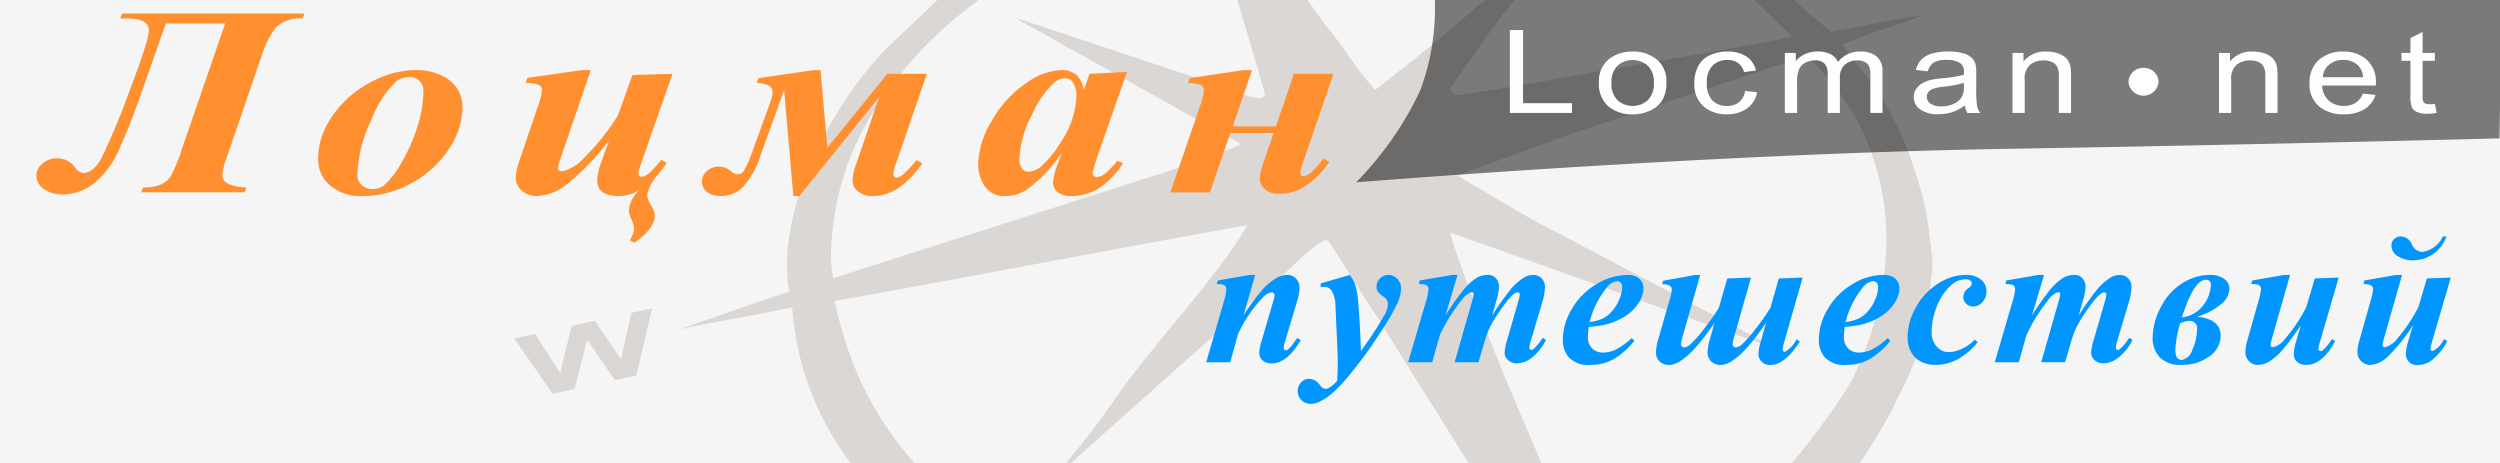 <svg id="logo_image" xmlns="http://www.w3.org/2000/svg" width="270" height="50" viewBox="0 0 270 50">
<defs><style>.cls-1{fill:#f5f5f5;}.cls-2{fill:#dbd7d4;}.cls-2,.cls-3,.cls-4,.cls-5,.cls-6,.cls-7,.cls-8{fill-rule:evenodd;}.cls-3{fill:#dad6d3;}.cls-4{fill:#ff8f2f;}.cls-5{fill:#0195ff;}.cls-6{opacity:0.5;}.cls-7{fill: #fefefe;}.cls-8 {fill: #fff;}</style></defs>
<rect id="_8" data-name="8" class="cls-1" width="270" height="50"/>
<path id="_7" data-name="7" class="cls-2" d="M128.222-17.969c1.085,1.434,2.217,3.052,3.34,4.537a111,111,0,0,1,12.611-1.4,78.772,78.772,0,0,1,34.073,5.607,65.815,65.815,0,0,1,14.026,8.045c1.874,1.438,3.594,3.133,5.528,4.62,3.217-.632,6.384-1.281,10.025-1.857-2.842,1.173-5.724,1.859-8.87,3.267l1.773,2.293c3.934,4.641,6.18,10.539,7.348,15.969,0.221,1.606.414,3.319,0.642,4.972a22.66,22.66,0,0,1-.283,3.029c-0.041,1.689-.067,1.588-0.82,4.335-0.158,3.152-2.093,6.185-3.41,9.107-2.172,3.666-4.941,9.309-13.083,15.048-10.378,7.315-17.431,9.238-17.488,9.3,1.169,3.407,1.677,4.835,3.642,10.881-2.263-3.4-4.661-6.722-6.811-9.959A91.238,91.238,0,0,1,137.333,73c-18.853-1.827-34.51-9.8-44.023-21.241A31.274,31.274,0,0,1,85.563,33.2c-3.916.831-8.331,1.546-12.28,2.383,4.111-1.4,7.918-2.739,11.957-4.112-1.58-8.6,4.662-20.3,10.517-26.255l6.054-5.75c3.34-2.625,10.237-6.2,11.507-6.878,5.467-2.912,10.216-4.028,16.307-5.692q-0.624-2.53-1.227-4.97Zm5.316,6.191a77.577,77.577,0,0,1,17.39-1.317,104.183,104.183,0,0,1,10.607,1.146c0.418,0.1,1.594.3,2.014,0.4,0.145,0.085,10.415,3.082,10.667,3.076a69.452,69.452,0,0,1,7.867,3.678A69.32,69.32,0,0,1,189.7.217c1.2,1.142,2.626,2.558,3.861,3.731-2.246.585-18.261,3.309-20.391,3.648,0,0-10.589,1.977-15.991,2.712l-0.615-.615c0.539-.847,5.142-7.458,5.952-8.386,0.713-.828,1.234-1.646,1.937-2.462,0.5-.93,1.329-1.767,1.82-2.682,0.946-1.181,1.438-2.249,2.366-3.405,0,0-5.353,4.519-6.313,5.6-1,.65-1.661,1.55-2.672,2.209-3.263,2.978-7.416,6.244-11.134,9.145a36.355,36.355,0,0,1-3.454-4.568c-1.944-2.506-2.155-2.71-3.434-4.552-1.135-1.633-7.92-10.858-8.839-12.1,1-.49-0.022-0.25.619-0.267m23.964,30.736,11.966-4.38,25.774-8.567c9.824,9.195,10.877,22.691,5,34.8-0.866,1.783-6.088,9.3-9.179,11.781C185.3,57.257,177.9,60.242,171.7,62.719c-4.052-10.285-8.1-19.119-11.56-27.908a101.642,101.642,0,0,1-3.545-9.695c11.021,3.85,23.526,8.454,35.562,12.664L165.308,23.608c-0.782-.419-8.145-4.794-8.145-4.794Zm-13.857,7.156c0.827,1.155,4.236,6.732,5.084,7.9,5.565,9.005,11.531,18.312,18.7,29.906l-0.825.451A70.787,70.787,0,0,1,140.84,67.35C124.769,66,113.947,62.013,106.007,56.359c-8.026-5.717-13.542-12.868-15.86-23.846,14.918-2.673,30.043-5.6,44.57-8.2C131.6,29.8,124.656,37.023,120.588,42.853a92.979,92.979,0,0,1-7.1,9.057c0.231-.149.1-0.1,0.329-0.248L136.53,31.375c2.476-1.716,3.946-3.945,6.626-5.492C143.155,25.936,143.517,26.064,143.516,26.117ZM89.972,30.056c11.54-3.715,23.32-7.428,34.31-10.967,1.867-.545,7.344-2.455,9.812-3.512-6.221-3.432-12.835-7.172-18.6-10.353-0.87-.421-0.9-0.559-2.024-1.161-1.492-.89-2.3-1.184-3.721-2.095l-0.313-.143,19.851,6.613c2.134,0.413,7.6,3.383,7.294,1.551-1.415-4.914-3.046-10.254-4.325-14.7a37.329,37.329,0,0,1-1.033-4.178c-0.729-1.684-.6-1.509-0.971-2.284-8.427,2.258-15.494,4.588-21.814,9.129-7.489,5.382-10.153,8.3-13.81,13.68a29.354,29.354,0,0,0-4.764,13.826A16.151,16.151,0,0,0,89.972,30.056Z"/>
<path id="_6" data-name="6" class="cls-3" d="M70.415,33.3l-2.231.488-1.108,5.005-2.842-4.141-2.5.547L60.5,40.284l-2.71-4.221-2.254.493,4.15,5.971,2.376-.52,1.353-5.326L66.4,41.058l2.331-.51Z"/>
<path id="_5" data-name="5" class="cls-4" d="M13.178,1.463L12.99,1.99h0.632q2.461,0,2.461,1.282,0,1.04-2.093,6.544A77.585,77.585,0,0,1,11,17q-0.9,1.681-2.008,1.68a1.358,1.358,0,0,1-.923-0.641,2.314,2.314,0,0,0-1.846-.94,2.417,2.417,0,0,0-1.641.563,1.7,1.7,0,0,0-.649,1.317,1.721,1.721,0,0,0,.82,1.438A3.33,3.33,0,0,0,6.735,21a5.56,5.56,0,0,0,3.409-1.189A9.68,9.68,0,0,0,12.921,16q1.2-2.628,2.632-6.758l2.358-6.708H24.32l-4.631,13.43A18.416,18.416,0,0,1,18.518,18.9a2.483,2.483,0,0,1-1.128,1.025,4.8,4.8,0,0,1-1.94.32l-0.188.527h11.16l0.188-.527q-2.6-.128-2.6-1.3A7.1,7.1,0,0,1,24.491,17L28.268,6.006a9.725,9.725,0,0,1,1.521-3.041,3.848,3.848,0,0,1,2.905-.976l0.171-.527H13.178Zm27.9,6.914a12.287,12.287,0,0,0-3.358,2.094,11.122,11.122,0,0,0-2.41,3.019,7.6,7.6,0,0,0-.949,3.71,3.661,3.661,0,0,0,1.273,2.82,5.17,5.17,0,0,0,3.6,1.154,10.835,10.835,0,0,0,5.093-1.332A10.973,10.973,0,0,0,48.405,16.2a8.24,8.24,0,0,0,1.547-4.614,3.664,3.664,0,0,0-.607-2.051,3.981,3.981,0,0,0-1.794-1.446,6.262,6.262,0,0,0-2.538-.52A9.971,9.971,0,0,0,41.082,8.378ZM45.3,8.734a1.506,1.506,0,0,1,.427,1.146,12.893,12.893,0,0,1-.7,3.952,18.449,18.449,0,0,1-1.794,3.945,7.916,7.916,0,0,1-1.846,2.3,2.076,2.076,0,0,1-1.179.342,1.638,1.638,0,0,1-1.128-.427,1.387,1.387,0,0,1-.479-1.082,14.545,14.545,0,0,1,1.5-5.946,11.525,11.525,0,0,1,2.7-4.194,2.465,2.465,0,0,1,1.5-.441A1.4,1.4,0,0,1,45.3,8.734ZM67.91,22.683a2.606,2.606,0,0,0,.256.954,3.136,3.136,0,0,1,.325,1.082,2.881,2.881,0,0,1-.478,1.225l0.5,0.271q2.2-1.553,2.2-2.934a1.992,1.992,0,0,0-.359-1.04,2.7,2.7,0,0,1-.461-1.182,4.694,4.694,0,0,1,1.213-2.25q0.649-.826.889-1.21l-0.581-.342q-1.435,1.823-2.068,1.823a0.332,0.332,0,0,1-.393-0.356,3.3,3.3,0,0,1,.205-0.826l3.469-9.926L68.3,8.1l-1.555,4.358a25.12,25.12,0,0,1-3.606,4.529,4.638,4.638,0,0,1-2.393,1.51q-0.479,0-.479-0.328a3.439,3.439,0,0,1,.222-0.911l3.315-9.684H62.783l-5.828.84-0.171.541q1.76,0,1.76.755a7.471,7.471,0,0,1-.479,1.851l-1.931,5.7a6.3,6.3,0,0,0-.427,1.937,1.8,1.8,0,0,0,.658,1.4,2.435,2.435,0,0,0,1.666.577,5.613,5.613,0,0,0,3.2-1.282,27.439,27.439,0,0,0,4.529-4.7L64.919,17.6a5.862,5.862,0,0,0-.427,1.823q0,1.752,2.324,1.752a4.337,4.337,0,0,0,2.307-.7,3.473,3.473,0,0,0-1.213,2.207h0ZM92.5,17.627a6.226,6.226,0,0,0-.427,1.794,1.581,1.581,0,0,0,.581,1.253,2.389,2.389,0,0,0,1.606.5q2.905,0,5.349-3.546L98.976,17.3q-1.521,1.88-2.119,1.88a0.349,0.349,0,0,1-.376-0.413,5.111,5.111,0,0,1,.342-1.267L100.1,7.972H95.831l-6.477,8-0.735-8.4H87.867l-5.947.869-0.188.527a2.925,2.925,0,0,1,1.419.349,0.829,0.829,0,0,1,.29.662A4.8,4.8,0,0,1,83.1,11.3l-1.812,4.97a12.261,12.261,0,0,1-.9,2.079,0.869,0.869,0,0,1-.692.484,1.382,1.382,0,0,1-.769-0.356,1.97,1.97,0,0,0-2.623.029,1.564,1.564,0,0,0-.5,1.111,1.35,1.35,0,0,0,.564,1.118,2.4,2.4,0,0,0,1.5.434,3.409,3.409,0,0,0,2.29-.89,9.055,9.055,0,0,0,2.017-3.61l2.512-6.936L85.68,21.174h0.649l8.63-10.71Zm25.17-9.656-0.615,1.752a2.914,2.914,0,0,0-.854-1.688,2.4,2.4,0,0,0-1.538-.463,6.743,6.743,0,0,0-3.692,1.31,12,12,0,0,0-3.862,4.18,9.63,9.63,0,0,0-1.47,4.607,4.351,4.351,0,0,0,.7,2.428,2.51,2.51,0,0,0,2.273,1.075,4.093,4.093,0,0,0,2.256-.684,14.875,14.875,0,0,0,3.811-4.016l-0.41,1.154a7.554,7.554,0,0,0-.547,2.065,1.316,1.316,0,0,0,.512,1.061,2.3,2.3,0,0,0,1.487.42,5.552,5.552,0,0,0,2.965-.847,8.654,8.654,0,0,0,2.589-2.7l-0.6-.256a11.957,11.957,0,0,1-1.23,1.31,1.945,1.945,0,0,1-.991.456,0.448,0.448,0,0,1-.3-0.128,0.389,0.389,0,0,1-.146-0.3,1.472,1.472,0,0,1,.052-0.313l0.341-1.154,3.316-9.471Zm-3.024,7.263a11.623,11.623,0,0,1-2.034,2.578,2.307,2.307,0,0,1-1.555.741,0.873,0.873,0,0,1-.658-0.335,1.612,1.612,0,0,1-.3-1.089,10.95,10.95,0,0,1,1.324-4.664,10.468,10.468,0,0,1,2.47-3.582,1.824,1.824,0,0,1,1.093-.427,1.051,1.051,0,0,1,.838.356,2.6,2.6,0,0,1,.427,1.666,9.54,9.54,0,0,1-1.606,4.757h0ZM137.8,13.654h-4.666l2.085-6.081h-0.94l-5.793.869-0.171.527a4.168,4.168,0,0,1,1.393.221,0.593,0.593,0,0,1,.316.577,7.058,7.058,0,0,1-.461,1.809l-3.162,9.2h4.272l2.205-6.409h4.683L136.6,17.129a8.457,8.457,0,0,0-.547,2.136,1.6,1.6,0,0,0,.521,1.139,2.211,2.211,0,0,0,1.632.527,5.343,5.343,0,0,0,2.435-.619,10.07,10.07,0,0,0,2.931-2.827l-0.666-.356q-1.4,1.894-2.1,1.894a0.318,0.318,0,0,1-.376-0.342,5.612,5.612,0,0,1,.342-1.253l3.247-9.456h-4.273Z"/>
<path id="_4" data-name="4" class="cls-5" d="M134.944,29.695l-3.428.6-0.112.387a2.387,2.387,0,0,1,.692.066,0.527,0.527,0,0,1,.264.183,0.5,0.5,0,0,1,.081.29,5.876,5.876,0,0,1-.274,1.373l-1.9,6.531h2.594l0.835-3.021a14.283,14.283,0,0,1,2.716-4,1.517,1.517,0,0,1,.936-0.529,0.3,0.3,0,0,1,.213.087,0.267,0.267,0,0,1,.092.2,2.381,2.381,0,0,1-.133.631l-1.271,4.344A5.052,5.052,0,0,0,136,38.108a1.054,1.054,0,0,0,.356.814,1.407,1.407,0,0,0,.987.325q1.647,0,3.143-2.513L140.1,36.5c-0.135.19-.234,0.332-0.295,0.427a3.993,3.993,0,0,1-.722.834,0.368,0.368,0,0,1-.214.081,0.217,0.217,0,0,1-.157-0.081,0.261,0.261,0,0,1-.077-0.183,3.659,3.659,0,0,1,.163-0.743l1.3-4.344a4.948,4.948,0,0,0,.244-1.384,1.413,1.413,0,0,0-.376-1.022,1.212,1.212,0,0,0-.905-0.392,2.653,2.653,0,0,0-1.262.366,6.764,6.764,0,0,0-1.6,1.384,25.912,25.912,0,0,0-1.9,2.614l1.261-4.364h-0.62Zm7.692,1.312a2.753,2.753,0,0,1,.387-0.03,0.915,0.915,0,0,1,.742.346,2.933,2.933,0,0,1,.458,1.536l0.173,3.876q0.081,1.587.082,2.462,0,0.651-.062,1.923a3.933,3.933,0,0,1-.854.753A0.891,0.891,0,0,1,143.1,42a0.923,0.923,0,0,1-.569-0.437,1.466,1.466,0,0,0-1.14-.651,1.167,1.167,0,0,0-.869.387,1.363,1.363,0,0,0,.04,1.912,1.361,1.361,0,0,0,.992.407,2.13,2.13,0,0,0,.865-0.193,6.235,6.235,0,0,0,1.414-.91,17.055,17.055,0,0,0,1.79-1.877,46.351,46.351,0,0,0,3.53-4.842,24.986,24.986,0,0,0,1.785-3.087,4.155,4.155,0,0,0,.382-1.582,1.406,1.406,0,0,0-.412-1.007,1.308,1.308,0,0,0-.972-0.427,1.276,1.276,0,0,0-1.271,1.261,0.962,0.962,0,0,0,.122.514,2.475,2.475,0,0,0,.615.554,0.971,0.971,0,0,1,.493.753,2.627,2.627,0,0,1-.427,1.343,41.639,41.639,0,0,1-2.492,3.794q-0.081-2.838-.295-5.34a7.692,7.692,0,0,0-.387-1.994,3.186,3.186,0,0,0-.529-0.885l-3.133.916v0.4ZM156.8,29.695l-3.468.6-0.1.387a2.432,2.432,0,0,1,.7.066,0.527,0.527,0,0,1,.264.183,0.473,0.473,0,0,1,.082.28,5.692,5.692,0,0,1-.285,1.373l-1.913,6.541h2.594l0.824-2.92a18.011,18.011,0,0,1,2.259-3.672,2.315,2.315,0,0,1,1.19-.987,0.2,0.2,0,0,1,.137.061,0.179,0.179,0,0,1,.066.132,3.353,3.353,0,0,1-.152.743l-1.9,6.643h2.574l0.621-2.1a11.213,11.213,0,0,1,.574-1.607,13.647,13.647,0,0,1,1.043-1.724,13.924,13.924,0,0,1,1.155-1.531,2.85,2.85,0,0,1,.595-0.529,0.624,0.624,0,0,1,.264-0.061,0.213,0.213,0,0,1,.143.066,0.191,0.191,0,0,1,.071.137,5.559,5.559,0,0,1-.234,1.027l-1.15,3.967A5.353,5.353,0,0,0,162.5,38.1a1.049,1.049,0,0,0,.376.8,1.429,1.429,0,0,0,1,.341,2.706,2.706,0,0,0,1.552-.61,5.586,5.586,0,0,0,1.541-1.923l-0.346-.224q-0.183.254-.275,0.376a4.373,4.373,0,0,1-.773.865,0.284,0.284,0,0,1-.193.071,0.2,0.2,0,0,1-.148-0.071,0.221,0.221,0,0,1-.066-0.153,5.165,5.165,0,0,1,.255-1.089l1.129-3.794a6.3,6.3,0,0,0,.3-1.689,1.276,1.276,0,0,0-.361-0.941,1.223,1.223,0,0,0-.9-0.361,1.922,1.922,0,0,0-.977.264,6.312,6.312,0,0,0-1.556,1.4,29.3,29.3,0,0,0-1.9,2.706l0.458-1.638a5.9,5.9,0,0,0,.275-1.465,1.437,1.437,0,0,0-.295-0.875,1.114,1.114,0,0,0-.956-0.4,2.381,2.381,0,0,0-1.155.315,6.11,6.11,0,0,0-1.46,1.343,30.349,30.349,0,0,0-1.912,2.716l1.3-4.374H156.8Zm16.777,5.31a7.067,7.067,0,0,0,2-.89,4.849,4.849,0,0,0,1.485-1.541,2.742,2.742,0,0,0,.427-1.444,1.342,1.342,0,0,0-.437-1.027,1.835,1.835,0,0,0-1.292-.407A6.467,6.467,0,0,0,172.4,30.7a7.461,7.461,0,0,0-2.645,2.675,6.587,6.587,0,0,0-.971,3.337,2.926,2.926,0,0,0,.651,1.882,2.867,2.867,0,0,0,2.35.814,5.064,5.064,0,0,0,2.451-.6,8.124,8.124,0,0,0,2.279-2.014l-0.3-.275a7.342,7.342,0,0,1-1.664,1.211,3.263,3.263,0,0,1-1.429.346,1.572,1.572,0,0,1-1.185-.458,1.681,1.681,0,0,1-.442-1.221,8.23,8.23,0,0,1,.091-1.088,11.3,11.3,0,0,0,1.994-.305h0Zm-0.041-3.957a1.64,1.64,0,0,1,1.1-.682,0.536,0.536,0,0,1,.4.163,0.616,0.616,0,0,1,.157.448,3.527,3.527,0,0,1-.345,1.439,4.607,4.607,0,0,1-.819,1.272,3.206,3.206,0,0,1-.967.732,5.229,5.229,0,0,1-1.388.361,9.708,9.708,0,0,1,1.861-3.733h0Zm18.577-.977-0.905,3.174a25.81,25.81,0,0,1-1.709,2.406,10.474,10.474,0,0,1-1.409,1.577,1.19,1.19,0,0,1-.595.29,0.343,0.343,0,0,1-.366-0.407,3.859,3.859,0,0,1,.173-0.794l1.81-6.337-2.563.091-0.916,3.174a24.983,24.983,0,0,1-1.709,2.411,10.442,10.442,0,0,1-1.4,1.567,1.216,1.216,0,0,1-.59.3,0.342,0.342,0,0,1-.377-0.4,2.948,2.948,0,0,1,.133-0.682l1.932-6.744h-0.549l-3.448.621-0.112.376a1.6,1.6,0,0,1,.88.2,0.532,0.532,0,0,1,.157.392,5.781,5.781,0,0,1-.274,1.221l-1.16,4.069A5.513,5.513,0,0,0,178.846,38a1.325,1.325,0,0,0,.412,1.058,1.453,1.453,0,0,0,.982.356q1.841,0,4.934-4.568l-0.489,1.729a5.437,5.437,0,0,0-.264,1.414,1.359,1.359,0,0,0,.4,1.058,1.418,1.418,0,0,0,.992.366q1.841,0,4.933-4.568l-0.58,2.035a5.346,5.346,0,0,0-.254,1.292,1.2,1.2,0,0,0,.351.9,1.3,1.3,0,0,0,.951.346q1.525,0,3.174-2.533l-0.366-.234a3.107,3.107,0,0,1-1.251,1.343,0.237,0.237,0,0,1-.234-0.3,3.629,3.629,0,0,1,.173-0.814l1.973-6.9Zm9.107,4.934a7.067,7.067,0,0,0,2-.89,4.86,4.86,0,0,0,1.485-1.541,2.742,2.742,0,0,0,.427-1.444A1.345,1.345,0,0,0,204.7,30.1a1.835,1.835,0,0,0-1.292-.407,6.464,6.464,0,0,0-3.362,1.007,7.461,7.461,0,0,0-2.645,2.675,6.577,6.577,0,0,0-.971,3.337,2.926,2.926,0,0,0,.651,1.882,2.866,2.866,0,0,0,2.349.814,5.065,5.065,0,0,0,2.452-.6,8.124,8.124,0,0,0,2.279-2.014l-0.3-.275a7.364,7.364,0,0,1-1.664,1.211,3.263,3.263,0,0,1-1.429.346,1.572,1.572,0,0,1-1.185-.458,1.682,1.682,0,0,1-.443-1.221,8.256,8.256,0,0,1,.092-1.088,11.3,11.3,0,0,0,1.994-.305h0Zm-0.041-3.957a1.64,1.64,0,0,1,1.1-.682,0.537,0.537,0,0,1,.4.163,0.616,0.616,0,0,1,.157.448,3.514,3.514,0,0,1-.346,1.439,4.562,4.562,0,0,1-.819,1.272,3.191,3.191,0,0,1-.966.732,5.229,5.229,0,0,1-1.388.361,9.708,9.708,0,0,1,1.861-3.733h0Zm10.668,6.643a3.5,3.5,0,0,1-1.409.336,1.675,1.675,0,0,1-1.282-.6,2.283,2.283,0,0,1-.539-1.592,7.578,7.578,0,0,1,.529-2.665,5.924,5.924,0,0,1,1.526-2.319,2.346,2.346,0,0,1,1.607-.692,0.82,0.82,0,0,1,.529.163,0.349,0.349,0,0,1,.153.295,0.756,0.756,0,0,1-.376.5,1.174,1.174,0,0,0-.55.956,0.979,0.979,0,0,0,.311.722,1.063,1.063,0,0,0,.778.305,1.3,1.3,0,0,0,.976-0.478,1.655,1.655,0,0,0,.438-1.16,1.613,1.613,0,0,0-.58-1.261,2.557,2.557,0,0,0-1.729-.509,5.441,5.441,0,0,0-2.92.941,7.05,7.05,0,0,0-2.391,2.553,6.636,6.636,0,0,0-.905,3.281,3.342,3.342,0,0,0,.336,1.45,2.419,2.419,0,0,0,1.042,1.1,3.3,3.3,0,0,0,1.623.392,5.211,5.211,0,0,0,2.635-.732,7.515,7.515,0,0,0,1.943-1.729l-0.306-.275A4.788,4.788,0,0,1,211.845,37.691Zm8.308-8-3.469.6-0.1.387a2.432,2.432,0,0,1,.7.066,0.534,0.534,0,0,1,.265.183,0.479,0.479,0,0,1,.081.28,5.692,5.692,0,0,1-.285,1.373l-1.912,6.541h2.594l0.824-2.92a18.054,18.054,0,0,1,2.258-3.672,2.319,2.319,0,0,1,1.19-.987,0.2,0.2,0,0,1,.138.061,0.179,0.179,0,0,1,.066.132,3.314,3.314,0,0,1-.153.743l-1.9,6.643h2.574l0.62-2.1a11.325,11.325,0,0,1,.575-1.607A13.527,13.527,0,0,1,225.26,33.7a13.82,13.82,0,0,1,1.154-1.531,2.876,2.876,0,0,1,.595-0.529,0.629,0.629,0,0,1,.265-0.061,0.211,0.211,0,0,1,.142.066,0.191,0.191,0,0,1,.071.137,5.559,5.559,0,0,1-.234,1.027L226.1,36.775a5.306,5.306,0,0,0-.254,1.322,1.046,1.046,0,0,0,.376.8,1.428,1.428,0,0,0,1,.341,2.7,2.7,0,0,0,1.551-.61,5.574,5.574,0,0,0,1.541-1.923l-0.346-.224q-0.183.254-.274,0.376a4.4,4.4,0,0,1-.773.865,0.286,0.286,0,0,1-.194.071,0.2,0.2,0,0,1-.147-0.071,0.221,0.221,0,0,1-.066-0.153,5.137,5.137,0,0,1,.254-1.089l1.129-3.794A6.263,6.263,0,0,0,230.2,31a1.272,1.272,0,0,0-.361-0.941,1.223,1.223,0,0,0-.9-0.361,1.924,1.924,0,0,0-.977.264,6.348,6.348,0,0,0-1.556,1.4,29.149,29.149,0,0,0-1.9,2.706l0.458-1.638a5.888,5.888,0,0,0,.274-1.465,1.431,1.431,0,0,0-.3-0.875,1.113,1.113,0,0,0-.956-0.4,2.381,2.381,0,0,0-1.155.315,6.11,6.11,0,0,0-1.459,1.343,30.086,30.086,0,0,0-1.913,2.716l1.3-4.374h-0.61Zm19.655,3.21a2.257,2.257,0,0,0,.967-1.694,1.319,1.319,0,0,0-.56-1.083,2.508,2.508,0,0,0-1.566-.432,5.548,5.548,0,0,0-2.971.9,6.447,6.447,0,0,0-2.319,2.6,7.233,7.233,0,0,0-.875,3.311,3.009,3.009,0,0,0,.738,2.06,3.1,3.1,0,0,0,2.436.839,4.837,4.837,0,0,0,2.93-.905,2.691,2.691,0,0,0,1.241-2.238q0-1.79-2.533-2.055A7.426,7.426,0,0,0,239.808,32.9Zm-1.556-2.691a0.509,0.509,0,0,1,.519.621,3.827,3.827,0,0,1-.753,2.045,3.32,3.32,0,0,1-2.37,1.4q1.281-4.069,2.6-4.069h0Zm-1.78,4.445a0.769,0.769,0,0,1,.8.926,5.179,5.179,0,0,1-.508,2.2,1.481,1.481,0,0,1-1.119,1.093q-0.713,0-.712-1.109a12.4,12.4,0,0,1,.518-2.858,2.976,2.976,0,0,1,1.018-.254h0Zm10.235-4.964-3.469.6-0.1.387a2.443,2.443,0,0,1,.7.066,0.529,0.529,0,0,1,.269.183,0.462,0.462,0,0,1,.081.27,6.2,6.2,0,0,1-.284,1.343l-1.15,4.069a5.327,5.327,0,0,0-.254,1.394,1.374,1.374,0,0,0,.391,1.007,1.264,1.264,0,0,0,.931.4,2.537,2.537,0,0,0,1.2-.336,6.5,6.5,0,0,0,1.541-1.343,30.006,30.006,0,0,0,1.922-2.594l-0.5,1.719a5.023,5.023,0,0,0-.254,1.394,1.068,1.068,0,0,0,.361.839,1.439,1.439,0,0,0,.991.32q1.7,0,3.113-2.553l-0.346-.244a5.76,5.76,0,0,1-.966,1.19,0.4,0.4,0,0,1-.275.122,0.214,0.214,0,0,1-.157-0.087,0.258,0.258,0,0,1-.077-0.168,7.355,7.355,0,0,1,.245-0.977l1.953-6.714-2.574.091-0.926,3.113a17.46,17.46,0,0,1-2.35,3.479,2.123,2.123,0,0,1-1.251.834,0.264,0.264,0,0,1-.193-0.081,0.164,0.164,0,0,1-.071-0.142,2.8,2.8,0,0,1,.142-0.661l1.974-6.917h-0.611Zm14.864-2.482a1.306,1.306,0,0,1-1.1-.834,1.342,1.342,0,0,0-1.17-.844,1,1,0,0,0-.738.29,0.975,0.975,0,0,0-.29.717,1.326,1.326,0,0,0,.677,1.124,2.942,2.942,0,0,0,1.673.453,3.841,3.841,0,0,0,3.591-2.574H263.83a2.9,2.9,0,0,1-2.259,1.668h0Zm-2.756,2.482-3.469.6-0.1.387q1.047,0,1.048.539a6.221,6.221,0,0,1-.285,1.322l-1.149,4.069A5.28,5.28,0,0,0,254.6,38,1.4,1.4,0,0,0,255,39a1.309,1.309,0,0,0,.992.412,3.05,3.05,0,0,0,1.9-.916,18.49,18.49,0,0,0,2.7-3.357l-0.5,1.719a4.927,4.927,0,0,0-.254,1.3,1.168,1.168,0,0,0,1.383,1.251,2.516,2.516,0,0,0,1.714-.768,6.682,6.682,0,0,0,1.369-1.785l-0.346-.244a2.651,2.651,0,0,1-1.231,1.3,0.216,0.216,0,0,1-.234-0.254,2.783,2.783,0,0,1,.122-0.59l2.065-7.09-2.574.091-0.925,3.113a17.79,17.79,0,0,1-2.147,3.235A2.716,2.716,0,0,1,257.6,37.5a0.232,0.232,0,0,1-.285-0.234,2.883,2.883,0,0,1,.132-0.651l1.974-6.917h-0.61Z"/>
<path id="_3" data-name="3" class="cls-6" d="M270.194-.026l-0.25,14.969s-25.455.674-53.193,1.132c-32.5.536-70.291,3.618-70.291,3.618A36.16,36.16,0,0,0,153.37,9.8a25.3,25.3,0,0,0,1.59-9.828H270.194Z"/>
<path id="_2" data-name="2" class="cls-7" d="M169.776,12.2V11.142h-5.288V3.25h-1.421V12.2h6.709Zm3.915-.726a3.888,3.888,0,0,0,2.641.873,4.433,4.433,0,0,0,1.878-.4,2.96,2.96,0,0,0,1.311-1.114,3.677,3.677,0,0,0,.451-1.968,3.025,3.025,0,0,0-1.018-2.42,3.879,3.879,0,0,0-2.622-.876,4.087,4.087,0,0,0-2.447.72,3.068,3.068,0,0,0-1.2,2.667A3.148,3.148,0,0,0,173.691,11.472Zm1-4.376a2.472,2.472,0,0,1,3.27,0,2.39,2.39,0,0,1,.656,1.822,2.514,2.514,0,0,1-.652,1.9,2.468,2.468,0,0,1-3.274,0,2.455,2.455,0,0,1-.652-1.865A2.445,2.445,0,0,1,174.691,7.1Zm13.118,3.949a2.077,2.077,0,0,1-1.3.4,2.136,2.136,0,0,1-1.567-.592,2.574,2.574,0,0,1-.6-1.9,2.5,2.5,0,0,1,.623-1.883,2.244,2.244,0,0,1,1.618-.6,1.9,1.9,0,0,1,1.125.33,1.723,1.723,0,0,1,.648.983l1.282-.165A2.4,2.4,0,0,0,188.607,6.1a3.684,3.684,0,0,0-2.073-.534,4.379,4.379,0,0,0-1.857.394,2.645,2.645,0,0,0-1.27,1.181,3.858,3.858,0,0,0-.418,1.837,3.174,3.174,0,0,0,.971,2.493,3.7,3.7,0,0,0,2.567.87,3.579,3.579,0,0,0,2.15-.632,2.693,2.693,0,0,0,1.087-1.749l-1.3-.14A1.851,1.851,0,0,1,187.809,11.044Zm6.276,1.154V8.835A3.394,3.394,0,0,1,194.3,7.48a1.464,1.464,0,0,1,.685-0.714,2.209,2.209,0,0,1,1.029-.244,1.339,1.339,0,0,1,1.054.366,1.621,1.621,0,0,1,.323,1.1V12.2h1.318V8.432a1.8,1.8,0,0,1,.542-1.456,2.046,2.046,0,0,1,1.362-.455,1.676,1.676,0,0,1,.791.177,0.977,0.977,0,0,1,.465.467,2.522,2.522,0,0,1,.129.949V12.2h1.311V7.748a2.051,2.051,0,0,0-.623-1.645,2.656,2.656,0,0,0-1.78-.534A2.95,2.95,0,0,0,198.5,6.7a1.678,1.678,0,0,0-.78-0.836,2.965,2.965,0,0,0-1.417-.3,3.183,3.183,0,0,0-1.385.29,2.632,2.632,0,0,0-.974.766V5.716h-1.179V12.2h1.318Zm18.392,0h1.377a2.177,2.177,0,0,1-.334-0.778,13.012,13.012,0,0,1-.084-1.938V8.017A5.165,5.165,0,0,0,213.37,7a1.617,1.617,0,0,0-.41-0.748,2.21,2.21,0,0,0-.916-0.491,5.533,5.533,0,0,0-1.618-.2,6.144,6.144,0,0,0-1.765.229,2.607,2.607,0,0,0-1.165.653,2.481,2.481,0,0,0-.579,1.114l1.29,0.146a1.628,1.628,0,0,1,.655-0.961,2.7,2.7,0,0,1,1.373-.272,2.521,2.521,0,0,1,1.5.372,1.1,1.1,0,0,1,.373.946c0,0.041,0,.136-0.007.287a14.2,14.2,0,0,1-2.351.378,11.158,11.158,0,0,0-1.172.165,3.533,3.533,0,0,0-.948.36,1.963,1.963,0,0,0-.682.632,1.548,1.548,0,0,0-.26.87,1.605,1.605,0,0,0,.689,1.334,3.212,3.212,0,0,0,1.97.522,4.81,4.81,0,0,0,1.454-.214,5.144,5.144,0,0,0,1.41-.732,2.034,2.034,0,0,0,.264.8h0ZM212.1,9.348a2.271,2.271,0,0,1-.212,1.1,1.894,1.894,0,0,1-.872.76,3.158,3.158,0,0,1-1.355.278,1.957,1.957,0,0,1-1.168-.293,0.879,0.879,0,0,1-.4-0.732,0.829,0.829,0,0,1,.183-0.522,1.123,1.123,0,0,1,.52-0.357,5.822,5.822,0,0,1,1.15-.22,11.31,11.31,0,0,0,2.153-.415v0.4Zm6.57,2.85V8.658a1.977,1.977,0,0,1,.611-1.691,2.4,2.4,0,0,1,1.454-.446,2.009,2.009,0,0,1,.919.2,1.131,1.131,0,0,1,.546.531,2.5,2.5,0,0,1,.154,1V12.2h1.318V8.212a5.253,5.253,0,0,0-.073-1.068,1.955,1.955,0,0,0-.41-0.812,2.037,2.037,0,0,0-.883-0.552,3.817,3.817,0,0,0-1.292-.211,2.987,2.987,0,0,0-2.476,1.068V5.716h-1.187V12.2h1.319Zm22.3,0V8.658a1.974,1.974,0,0,1,.612-1.691,2.4,2.4,0,0,1,1.454-.446,2.014,2.014,0,0,1,.919.2,1.133,1.133,0,0,1,.545.531,2.5,2.5,0,0,1,.154,1V12.2h1.319V8.212a5.233,5.233,0,0,0-.074-1.068,1.955,1.955,0,0,0-.41-0.812,2.033,2.033,0,0,0-.882-0.552,3.823,3.823,0,0,0-1.293-.211,2.99,2.99,0,0,0-2.476,1.068V5.716h-1.186V12.2h1.318Zm13.411-1.074a2.308,2.308,0,0,1-1.238.317,2.387,2.387,0,0,1-1.626-.568,2.27,2.27,0,0,1-.725-1.636h5.8c0-.13.007-0.228,0.007-0.293a3.17,3.17,0,0,0-.989-2.49,3.678,3.678,0,0,0-2.549-.885,3.787,3.787,0,0,0-2.622.9,3.228,3.228,0,0,0-1.01,2.539,3.094,3.094,0,0,0,1,2.457,3.965,3.965,0,0,0,2.707.876,4.11,4.11,0,0,0,2.226-.549,2.783,2.783,0,0,0,1.194-1.544l-1.362-.14A2.148,2.148,0,0,1,254.386,11.124Zm-2.831-4.144a2.332,2.332,0,0,1,1.527-.507,2.2,2.2,0,0,1,1.633.635,1.97,1.97,0,0,1,.5,1.227H250.87A1.859,1.859,0,0,1,251.555,6.979Zm10.836,4.279a1.023,1.023,0,0,1-.45-0.079,0.494,0.494,0,0,1-.227-0.214,1.6,1.6,0,0,1-.07-0.6V6.57h1.326V5.716h-1.326V3.452l-1.311.659V5.716h-0.967V6.57h0.967V10.3a3.326,3.326,0,0,0,.161,1.3,1.161,1.161,0,0,0,.557.5,2.635,2.635,0,0,0,1.113.189,5.836,5.836,0,0,0,1-.1l-0.19-.971a5.132,5.132,0,0,1-.579.043h0Z"/>
<path id="_1" data-name="1" class="cls-8" d="M231.5,7.332a1.567,1.567,0,0,1,1.625,1.5,1.63,1.63,0,0,1-3.25,0A1.567,1.567,0,0,1,231.5,7.332Z"/>
</svg>
